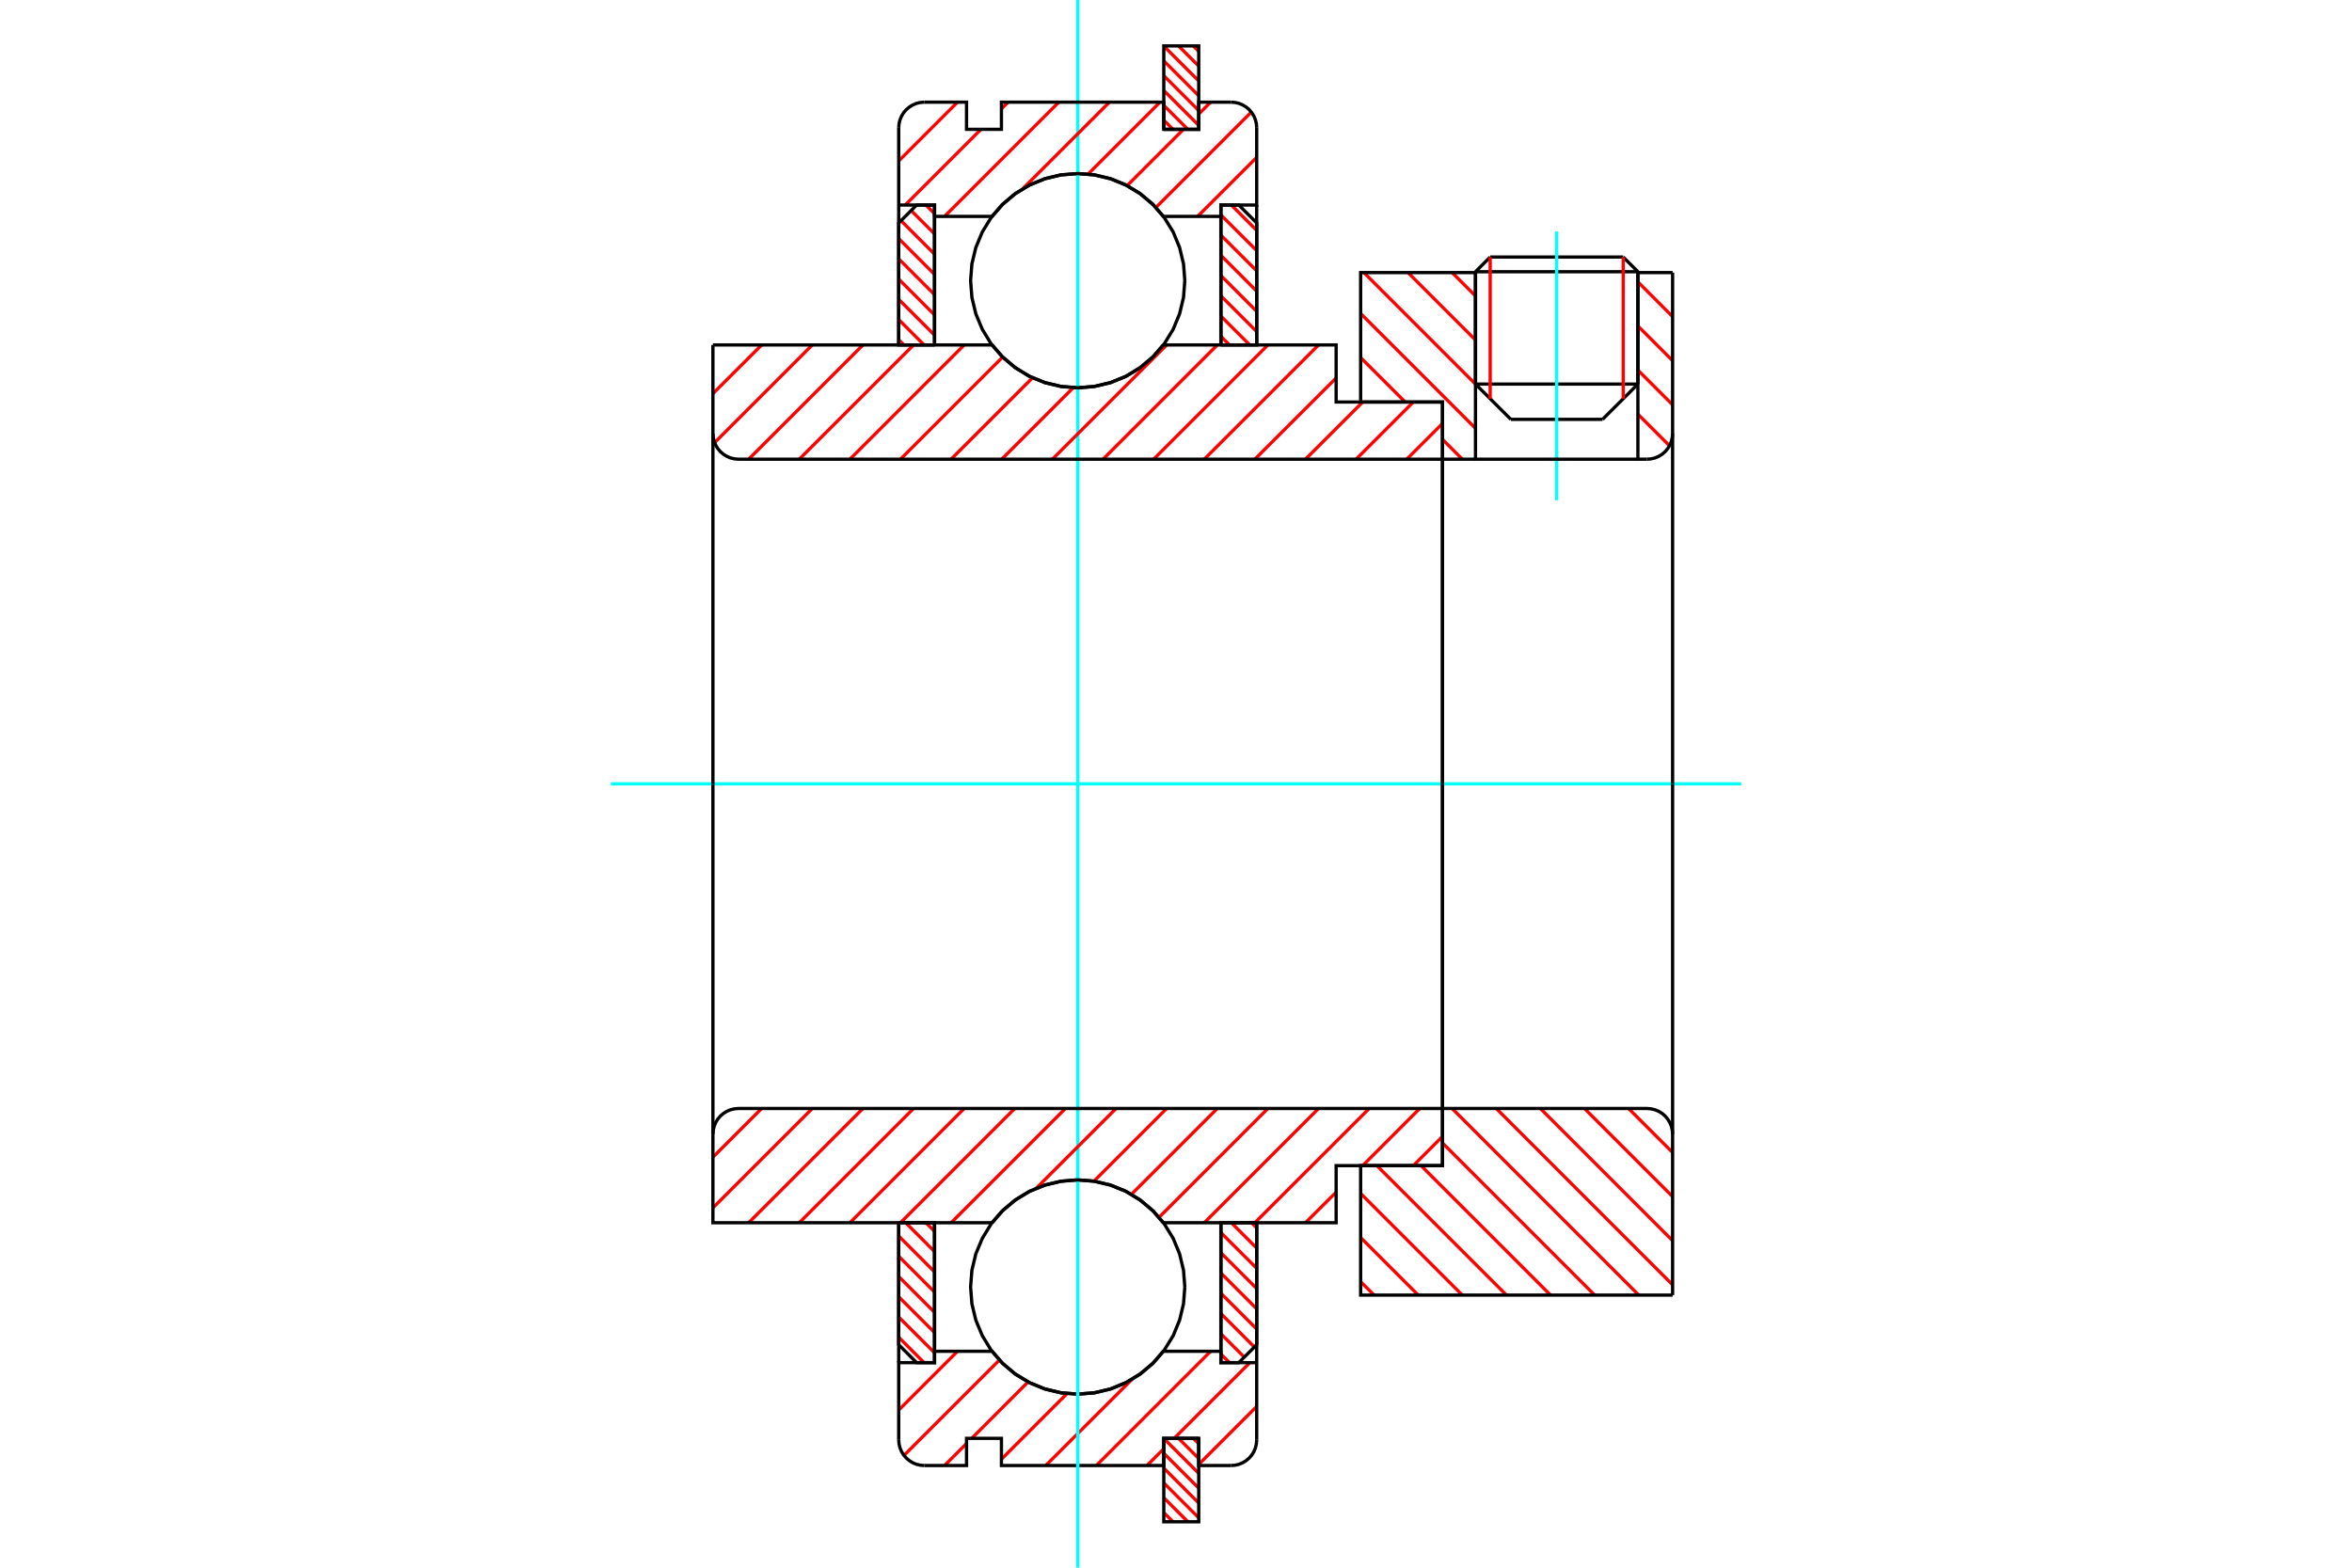 <?xml version="1.0" standalone="no"?>
<!DOCTYPE svg PUBLIC "-//W3C//DTD SVG 1.1//EN"
	"http://www.w3.org/Graphics/SVG/1.1/DTD/svg11.dtd">
<svg xmlns="http://www.w3.org/2000/svg" height="100%" width="100%" viewBox="0 0 36000 24000">
	<rect x="-1800" y="-1200" width="39600" height="26400" style="fill:#FFF"/>
	<g style="fill:none; fill-rule:evenodd" transform="matrix(1 0 0 1 0 0)">
		<g style="fill:none; stroke:#000; stroke-width:50; shape-rendering:geometricPrecision">
			<line x1="25070" y1="4160" x2="22584" y2="4160"/>
			<line x1="22809" y1="3935" x2="24845" y2="3935"/>
			<line x1="22584" y1="5880" x2="25070" y2="5880"/>
			<line x1="24529" y1="6420" x2="23125" y2="6420"/>
			<line x1="22809" y1="3935" x2="22584" y2="4160"/>
			<line x1="25070" y1="4160" x2="24845" y2="3935"/>
			<line x1="24529" y1="6420" x2="25070" y2="5880"/>
			<line x1="22584" y1="5880" x2="23125" y2="6420"/>
			<line x1="22584" y1="4160" x2="22584" y2="5880"/>
			<line x1="25070" y1="5880" x2="25070" y2="4160"/>
		</g>
		<g style="fill:none; stroke:#0FF; stroke-width:50; shape-rendering:geometricPrecision">
			<line x1="23827" y1="7658" x2="23827" y2="3544"/>
		</g>
		<g style="fill:none; stroke:#F00; stroke-width:50; shape-rendering:geometricPrecision">
			<line x1="24845" y1="3935" x2="24845" y2="6105"/>
			<line x1="22809" y1="6105" x2="22809" y2="3935"/>
			<line x1="18265" y1="22020" x2="18348" y2="22102"/>
			<line x1="18039" y1="22020" x2="18348" y2="22329"/>
			<line x1="17813" y1="22021" x2="18348" y2="22556"/>
			<line x1="17813" y1="22248" x2="18348" y2="22783"/>
			<line x1="17813" y1="22475" x2="18348" y2="23010"/>
			<line x1="17813" y1="22702" x2="18348" y2="23237"/>
			<line x1="17813" y1="22929" x2="18181" y2="23297"/>
			<line x1="17813" y1="23156" x2="17954" y2="23297"/>
		</g>
		<g style="fill:none; stroke:#000; stroke-width:50; shape-rendering:geometricPrecision">
			<polyline points="18348,22020 18348,23297 17813,23297 17813,22020 18348,22020"/>
		</g>
		<g style="fill:none; stroke:#0FF; stroke-width:50; shape-rendering:geometricPrecision">
			<line x1="9349" y1="12000" x2="26651" y2="12000"/>
		</g>
		<g style="fill:none; stroke:#F00; stroke-width:50; shape-rendering:geometricPrecision">
			<line x1="18265" y1="703" x2="18348" y2="786"/>
			<line x1="18039" y1="703" x2="18348" y2="1012"/>
			<line x1="17813" y1="705" x2="18348" y2="1239"/>
			<line x1="17813" y1="931" x2="18348" y2="1466"/>
			<line x1="17813" y1="1158" x2="18348" y2="1693"/>
			<line x1="17813" y1="1385" x2="18348" y2="1920"/>
			<line x1="17813" y1="1612" x2="18181" y2="1980"/>
			<line x1="17813" y1="1839" x2="17954" y2="1980"/>
		</g>
		<g style="fill:none; stroke:#000; stroke-width:50; shape-rendering:geometricPrecision">
			<polyline points="17813,1980 17813,703 18348,703 18348,1980 17813,1980"/>
		</g>
		<g style="fill:none; stroke:#F00; stroke-width:50; shape-rendering:geometricPrecision">
			<line x1="13756" y1="20472" x2="14144" y2="20861"/>
			<line x1="13756" y1="20163" x2="14304" y2="20710"/>
			<line x1="13756" y1="19853" x2="14304" y2="20400"/>
			<line x1="13756" y1="19543" x2="14304" y2="20091"/>
			<line x1="13756" y1="19233" x2="14304" y2="19781"/>
			<line x1="13756" y1="18923" x2="14304" y2="19471"/>
			<line x1="13863" y1="18719" x2="14304" y2="19161"/>
			<line x1="14173" y1="18719" x2="14304" y2="18851"/>
		</g>
		<g style="fill:none; stroke:#000; stroke-width:50; shape-rendering:geometricPrecision">
			<polyline points="13756,18719 13756,20587 14030,20861 14304,20861 14304,18719 13756,18719"/>
		</g>
		<g style="fill:none; stroke:#F00; stroke-width:50; shape-rendering:geometricPrecision">
			<line x1="13756" y1="5202" x2="13834" y2="5281"/>
			<line x1="13756" y1="4892" x2="14144" y2="5281"/>
			<line x1="13756" y1="4583" x2="14304" y2="5130"/>
			<line x1="13756" y1="4273" x2="14304" y2="4821"/>
			<line x1="13756" y1="3963" x2="14304" y2="4511"/>
			<line x1="13756" y1="3653" x2="14304" y2="4201"/>
			<line x1="13791" y1="3378" x2="14304" y2="3891"/>
			<line x1="13946" y1="3223" x2="14304" y2="3581"/>
			<line x1="14173" y1="3139" x2="14304" y2="3271"/>
		</g>
		<g style="fill:none; stroke:#000; stroke-width:50; shape-rendering:geometricPrecision">
			<polyline points="14304,5281 14304,3139 14030,3139 13756,3413 13756,5281 14304,5281"/>
		</g>
		<g style="fill:none; stroke:#F00; stroke-width:50; shape-rendering:geometricPrecision">
			<line x1="19157" y1="18719" x2="19235" y2="18798"/>
			<line x1="18847" y1="18719" x2="19235" y2="19108"/>
			<line x1="18687" y1="18870" x2="19235" y2="19417"/>
			<line x1="18687" y1="19179" x2="19235" y2="19727"/>
			<line x1="18687" y1="19489" x2="19235" y2="20037"/>
			<line x1="18687" y1="19799" x2="19235" y2="20347"/>
			<line x1="18687" y1="20109" x2="19200" y2="20622"/>
			<line x1="18687" y1="20419" x2="19045" y2="20777"/>
			<line x1="18687" y1="20729" x2="18819" y2="20861"/>
		</g>
		<g style="fill:none; stroke:#000; stroke-width:50; shape-rendering:geometricPrecision">
			<polyline points="19235,18719 19235,20587 18961,20861 18687,20861 18687,18719 19235,18719"/>
		</g>
		<g style="fill:none; stroke:#F00; stroke-width:50; shape-rendering:geometricPrecision">
			<line x1="18847" y1="3139" x2="19235" y2="3528"/>
			<line x1="18687" y1="3290" x2="19235" y2="3837"/>
			<line x1="18687" y1="3600" x2="19235" y2="4147"/>
			<line x1="18687" y1="3909" x2="19235" y2="4457"/>
			<line x1="18687" y1="4219" x2="19235" y2="4767"/>
			<line x1="18687" y1="4529" x2="19235" y2="5077"/>
			<line x1="18687" y1="4839" x2="19129" y2="5281"/>
			<line x1="18687" y1="5149" x2="18819" y2="5281"/>
		</g>
		<g style="fill:none; stroke:#000; stroke-width:50; shape-rendering:geometricPrecision">
			<polyline points="18687,5281 18687,3139 18961,3139 19235,3413 19235,5281 18687,5281"/>
			<polyline points="18135,4297 18115,4040 18055,3790 17957,3552 17822,3333 17655,3137 17459,2970 17240,2836 17002,2737 16752,2677 16496,2657 16239,2677 15989,2737 15751,2836 15532,2970 15336,3137 15169,3333 15035,3552 14936,3790 14876,4040 14856,4297 14876,4553 14936,4804 15035,5041 15169,5261 15336,5456 15532,5623 15751,5758 15989,5856 16239,5916 16496,5937 16752,5916 17002,5856 17240,5758 17459,5623 17655,5456 17822,5261 17957,5041 18055,4804 18115,4553 18135,4297"/>
			<polyline points="18135,19703 18115,19447 18055,19196 17957,18959 17822,18739 17655,18544 17459,18377 17240,18242 17002,18144 16752,18084 16496,18063 16239,18084 15989,18144 15751,18242 15532,18377 15336,18544 15169,18739 15035,18959 14936,19196 14876,19447 14856,19703 14876,19960 14936,20210 15035,20448 15169,20667 15336,20863 15532,21030 15751,21164 15989,21263 16239,21323 16496,21343 16752,21323 17002,21263 17240,21164 17459,21030 17655,20863 17822,20667 17957,20448 18055,20210 18115,19960 18135,19703"/>
		</g>
		<g style="fill:none; stroke:#F00; stroke-width:50; shape-rendering:geometricPrecision">
			<line x1="24927" y1="16970" x2="25601" y2="17644"/>
			<line x1="24252" y1="16970" x2="25601" y2="18319"/>
			<line x1="23577" y1="16970" x2="25601" y2="18994"/>
			<line x1="22902" y1="16970" x2="25601" y2="19670"/>
			<line x1="22226" y1="16970" x2="25083" y2="19827"/>
			<line x1="22079" y1="17498" x2="24408" y2="19827"/>
			<line x1="21751" y1="17845" x2="23733" y2="19827"/>
			<line x1="21075" y1="17845" x2="23058" y2="19827"/>
			<line x1="20826" y1="18271" x2="22382" y2="19827"/>
			<line x1="20826" y1="18946" x2="21707" y2="19827"/>
			<line x1="20826" y1="19622" x2="21032" y2="19827"/>
		</g>
		<g style="fill:none; stroke:#000; stroke-width:50; shape-rendering:geometricPrecision">
			<line x1="25601" y1="12000" x2="25601" y2="19827"/>
			<polyline points="25601,17362 25596,17301 25582,17241 25558,17184 25526,17132 25486,17085 25440,17045 25387,17013 25330,16989 25271,16975 25209,16970 22079,16970 22079,12000"/>
			<polyline points="22079,16970 22079,17845 20826,17845 20826,19827 25601,19827"/>
		</g>
		<g style="fill:none; stroke:#F00; stroke-width:50; shape-rendering:geometricPrecision">
			<line x1="25070" y1="4315" x2="25601" y2="4847"/>
			<line x1="25070" y1="4990" x2="25601" y2="5522"/>
			<line x1="25070" y1="5666" x2="25601" y2="6197"/>
			<line x1="25070" y1="6341" x2="25554" y2="6825"/>
			<line x1="22226" y1="4173" x2="22584" y2="4531"/>
			<line x1="25070" y1="7016" x2="25083" y2="7030"/>
			<line x1="21551" y1="4173" x2="22584" y2="5206"/>
			<line x1="20876" y1="4173" x2="22584" y2="5881"/>
			<line x1="20826" y1="4799" x2="22584" y2="6557"/>
			<line x1="20826" y1="5474" x2="21508" y2="6155"/>
			<line x1="22079" y1="6726" x2="22382" y2="7030"/>
			<line x1="20826" y1="6149" x2="20833" y2="6155"/>
		</g>
		<g style="fill:none; stroke:#000; stroke-width:50; shape-rendering:geometricPrecision">
			<line x1="25601" y1="12000" x2="25601" y2="4173"/>
			<polyline points="25209,7030 25271,7025 25330,7011 25387,6987 25440,6955 25486,6915 25526,6868 25558,6816 25582,6759 25596,6699 25601,6638"/>
			<polyline points="25209,7030 25070,7030 25070,4173"/>
			<polyline points="25070,7030 22584,7030 22584,4173"/>
			<polyline points="22584,7030 22079,7030 22079,12000"/>
			<polyline points="22079,7030 22079,6155 20826,6155 20826,4173 22584,4173"/>
			<line x1="25070" y1="4173" x2="25601" y2="4173"/>
		</g>
		<g style="fill:none; stroke:#F00; stroke-width:50; shape-rendering:geometricPrecision">
			<line x1="19235" y1="21532" x2="18348" y2="22419"/>
			<line x1="19131" y1="20861" x2="17972" y2="22020"/>
			<line x1="17813" y1="22179" x2="17556" y2="22436"/>
			<line x1="18530" y1="20687" x2="16781" y2="22436"/>
			<line x1="17326" y1="21117" x2="16006" y2="22436"/>
			<line x1="16333" y1="21334" x2="15328" y2="22339"/>
			<line x1="15736" y1="21156" x2="14873" y2="22020"/>
			<line x1="14794" y1="22099" x2="14457" y2="22436"/>
			<line x1="15297" y1="20821" x2="13836" y2="22282"/>
			<line x1="14656" y1="20687" x2="13756" y2="21587"/>
		</g>
		<g style="fill:none; stroke:#000; stroke-width:50; shape-rendering:geometricPrecision">
			<polyline points="19235,18719 19235,20861 19235,22044"/>
			<polyline points="18844,22436 18905,22431 18965,22417 19021,22393 19074,22361 19121,22321 19160,22275 19193,22222 19216,22165 19230,22106 19235,22044"/>
			<polyline points="18844,22436 18348,22436 18348,22020 17813,22020 17813,22436 15328,22436 15328,22020 14794,22020 14794,22436 14148,22436"/>
			<polyline points="13756,22044 13761,22106 13775,22165 13799,22222 13831,22275 13871,22321 13918,22361 13970,22393 14027,22417 14086,22431 14148,22436"/>
			<polyline points="13756,22044 13756,20861 14304,20861 14304,20687 14304,18719"/>
			<polyline points="14304,20687 15184,20687 15351,20877 15545,21039 15762,21170 15997,21265 16243,21323 16496,21343 16748,21323 16994,21265 17229,21170 17446,21039 17640,20877 17807,20687 18687,20687 18687,18719"/>
			<polyline points="18687,20687 18687,20861 19235,20861"/>
			<line x1="13756" y1="20861" x2="13756" y2="18719"/>
		</g>
		<g style="fill:none; stroke:#0FF; stroke-width:50; shape-rendering:geometricPrecision">
			<line x1="16496" y1="24000" x2="16496" y2="0"/>
		</g>
		<g style="fill:none; stroke:#F00; stroke-width:50; shape-rendering:geometricPrecision">
			<line x1="19235" y1="2409" x2="18331" y2="3313"/>
			<line x1="19153" y1="1716" x2="17692" y2="3177"/>
			<line x1="18530" y1="1564" x2="18348" y2="1746"/>
			<line x1="18114" y1="1980" x2="17252" y2="2842"/>
			<line x1="17755" y1="1564" x2="16654" y2="2665"/>
			<line x1="16981" y1="1564" x2="15654" y2="2890"/>
			<line x1="16206" y1="1564" x2="14457" y2="3313"/>
			<line x1="15431" y1="1564" x2="15328" y2="1666"/>
			<line x1="15015" y1="1980" x2="13856" y2="3139"/>
			<line x1="14656" y1="1564" x2="13756" y2="2464"/>
		</g>
		<g style="fill:none; stroke:#000; stroke-width:50; shape-rendering:geometricPrecision">
			<polyline points="13756,5281 13756,3139 13756,1956"/>
			<polyline points="14148,1564 14086,1569 14027,1583 13970,1607 13918,1639 13871,1679 13831,1725 13799,1778 13775,1835 13761,1894 13756,1956"/>
			<polyline points="14148,1564 14794,1564 14794,1980 15328,1980 15328,1564 17813,1564 17813,1980 18348,1980 18348,1564 18844,1564"/>
			<polyline points="19235,1956 19230,1894 19216,1835 19193,1778 19160,1725 19121,1679 19074,1639 19021,1607 18965,1583 18905,1569 18844,1564"/>
			<polyline points="19235,1956 19235,3139 18687,3139 18687,3313 18687,5281"/>
			<polyline points="18687,3313 17807,3313 17640,3123 17446,2961 17229,2830 16994,2735 16748,2677 16496,2657 16243,2677 15997,2735 15762,2830 15545,2961 15351,3123 15184,3313 14304,3313 14304,5281"/>
			<polyline points="14304,3313 14304,3139 13756,3139"/>
			<line x1="19235" y1="3139" x2="19235" y2="5281"/>
		</g>
		<g style="fill:none; stroke:#F00; stroke-width:50; shape-rendering:geometricPrecision">
			<line x1="22079" y1="17398" x2="21632" y2="17845"/>
			<line x1="21731" y1="16970" x2="20857" y2="17845"/>
			<line x1="20451" y1="18251" x2="19982" y2="18719"/>
			<line x1="20957" y1="16970" x2="19207" y2="18719"/>
			<line x1="20182" y1="16970" x2="18433" y2="18719"/>
			<line x1="19407" y1="16970" x2="17741" y2="18636"/>
			<line x1="18632" y1="16970" x2="17317" y2="18285"/>
			<line x1="17857" y1="16970" x2="16744" y2="18083"/>
			<line x1="17082" y1="16970" x2="15861" y2="18191"/>
			<line x1="16307" y1="16970" x2="14558" y2="18719"/>
			<line x1="15532" y1="16970" x2="13783" y2="18719"/>
			<line x1="14758" y1="16970" x2="13009" y2="18719"/>
			<line x1="13983" y1="16970" x2="12234" y2="18719"/>
			<line x1="13208" y1="16970" x2="11459" y2="18719"/>
			<line x1="12433" y1="16970" x2="10912" y2="18491"/>
			<line x1="11658" y1="16970" x2="10912" y2="17716"/>
		</g>
		<g style="fill:none; stroke:#000; stroke-width:50; shape-rendering:geometricPrecision">
			<line x1="22079" y1="12000" x2="22079" y2="17845"/>
			<polyline points="22079,16970 11304,16970 11243,16975 11183,16989 11126,17013 11074,17045 11027,17085 10987,17132 10955,17184 10932,17241 10917,17301 10912,17362 10912,18719 11460,18719 15184,18719"/>
			<polyline points="17807,18719 17640,18529 17446,18367 17229,18236 16994,18141 16748,18083 16496,18063 16243,18083 15997,18141 15762,18236 15545,18367 15351,18529 15184,18719"/>
			<polyline points="17807,18719 20451,18719 20451,17845 22079,17845"/>
			<line x1="10912" y1="12000" x2="10912" y2="17362"/>
		</g>
		<g style="fill:none; stroke:#F00; stroke-width:50; shape-rendering:geometricPrecision">
			<line x1="22079" y1="6483" x2="21532" y2="7030"/>
			<line x1="21632" y1="6155" x2="20757" y2="7030"/>
			<line x1="20857" y1="6155" x2="19982" y2="7030"/>
			<line x1="20451" y1="5787" x2="19207" y2="7030"/>
			<line x1="20182" y1="5281" x2="18433" y2="7030"/>
			<line x1="19407" y1="5281" x2="17658" y2="7030"/>
			<line x1="18632" y1="5281" x2="16883" y2="7030"/>
			<line x1="17857" y1="5281" x2="16108" y2="7030"/>
			<line x1="16428" y1="5935" x2="15333" y2="7030"/>
			<line x1="15805" y1="5783" x2="14558" y2="7030"/>
			<line x1="15347" y1="5466" x2="13783" y2="7030"/>
			<line x1="14758" y1="5281" x2="13009" y2="7030"/>
			<line x1="13983" y1="5281" x2="12234" y2="7030"/>
			<line x1="13208" y1="5281" x2="11459" y2="7030"/>
			<line x1="12433" y1="5281" x2="10938" y2="6776"/>
			<line x1="11658" y1="5281" x2="10912" y2="6026"/>
		</g>
		<g style="fill:none; stroke:#000; stroke-width:50; shape-rendering:geometricPrecision">
			<line x1="10912" y1="12000" x2="10912" y2="5281"/>
			<polyline points="10912,6638 10917,6699 10932,6759 10955,6816 10987,6868 11027,6915 11074,6955 11126,6987 11183,7011 11243,7025 11304,7030 22079,7030 22079,6155 20451,6155 20451,5281 17807,5281"/>
			<polyline points="15184,5281 15351,5471 15545,5633 15762,5764 15997,5859 16243,5917 16496,5937 16748,5917 16994,5859 17229,5764 17446,5633 17640,5471 17807,5281"/>
			<polyline points="15184,5281 11460,5281 10912,5281"/>
			<line x1="22079" y1="12000" x2="22079" y2="7030"/>
		</g>
	</g>
</svg>

